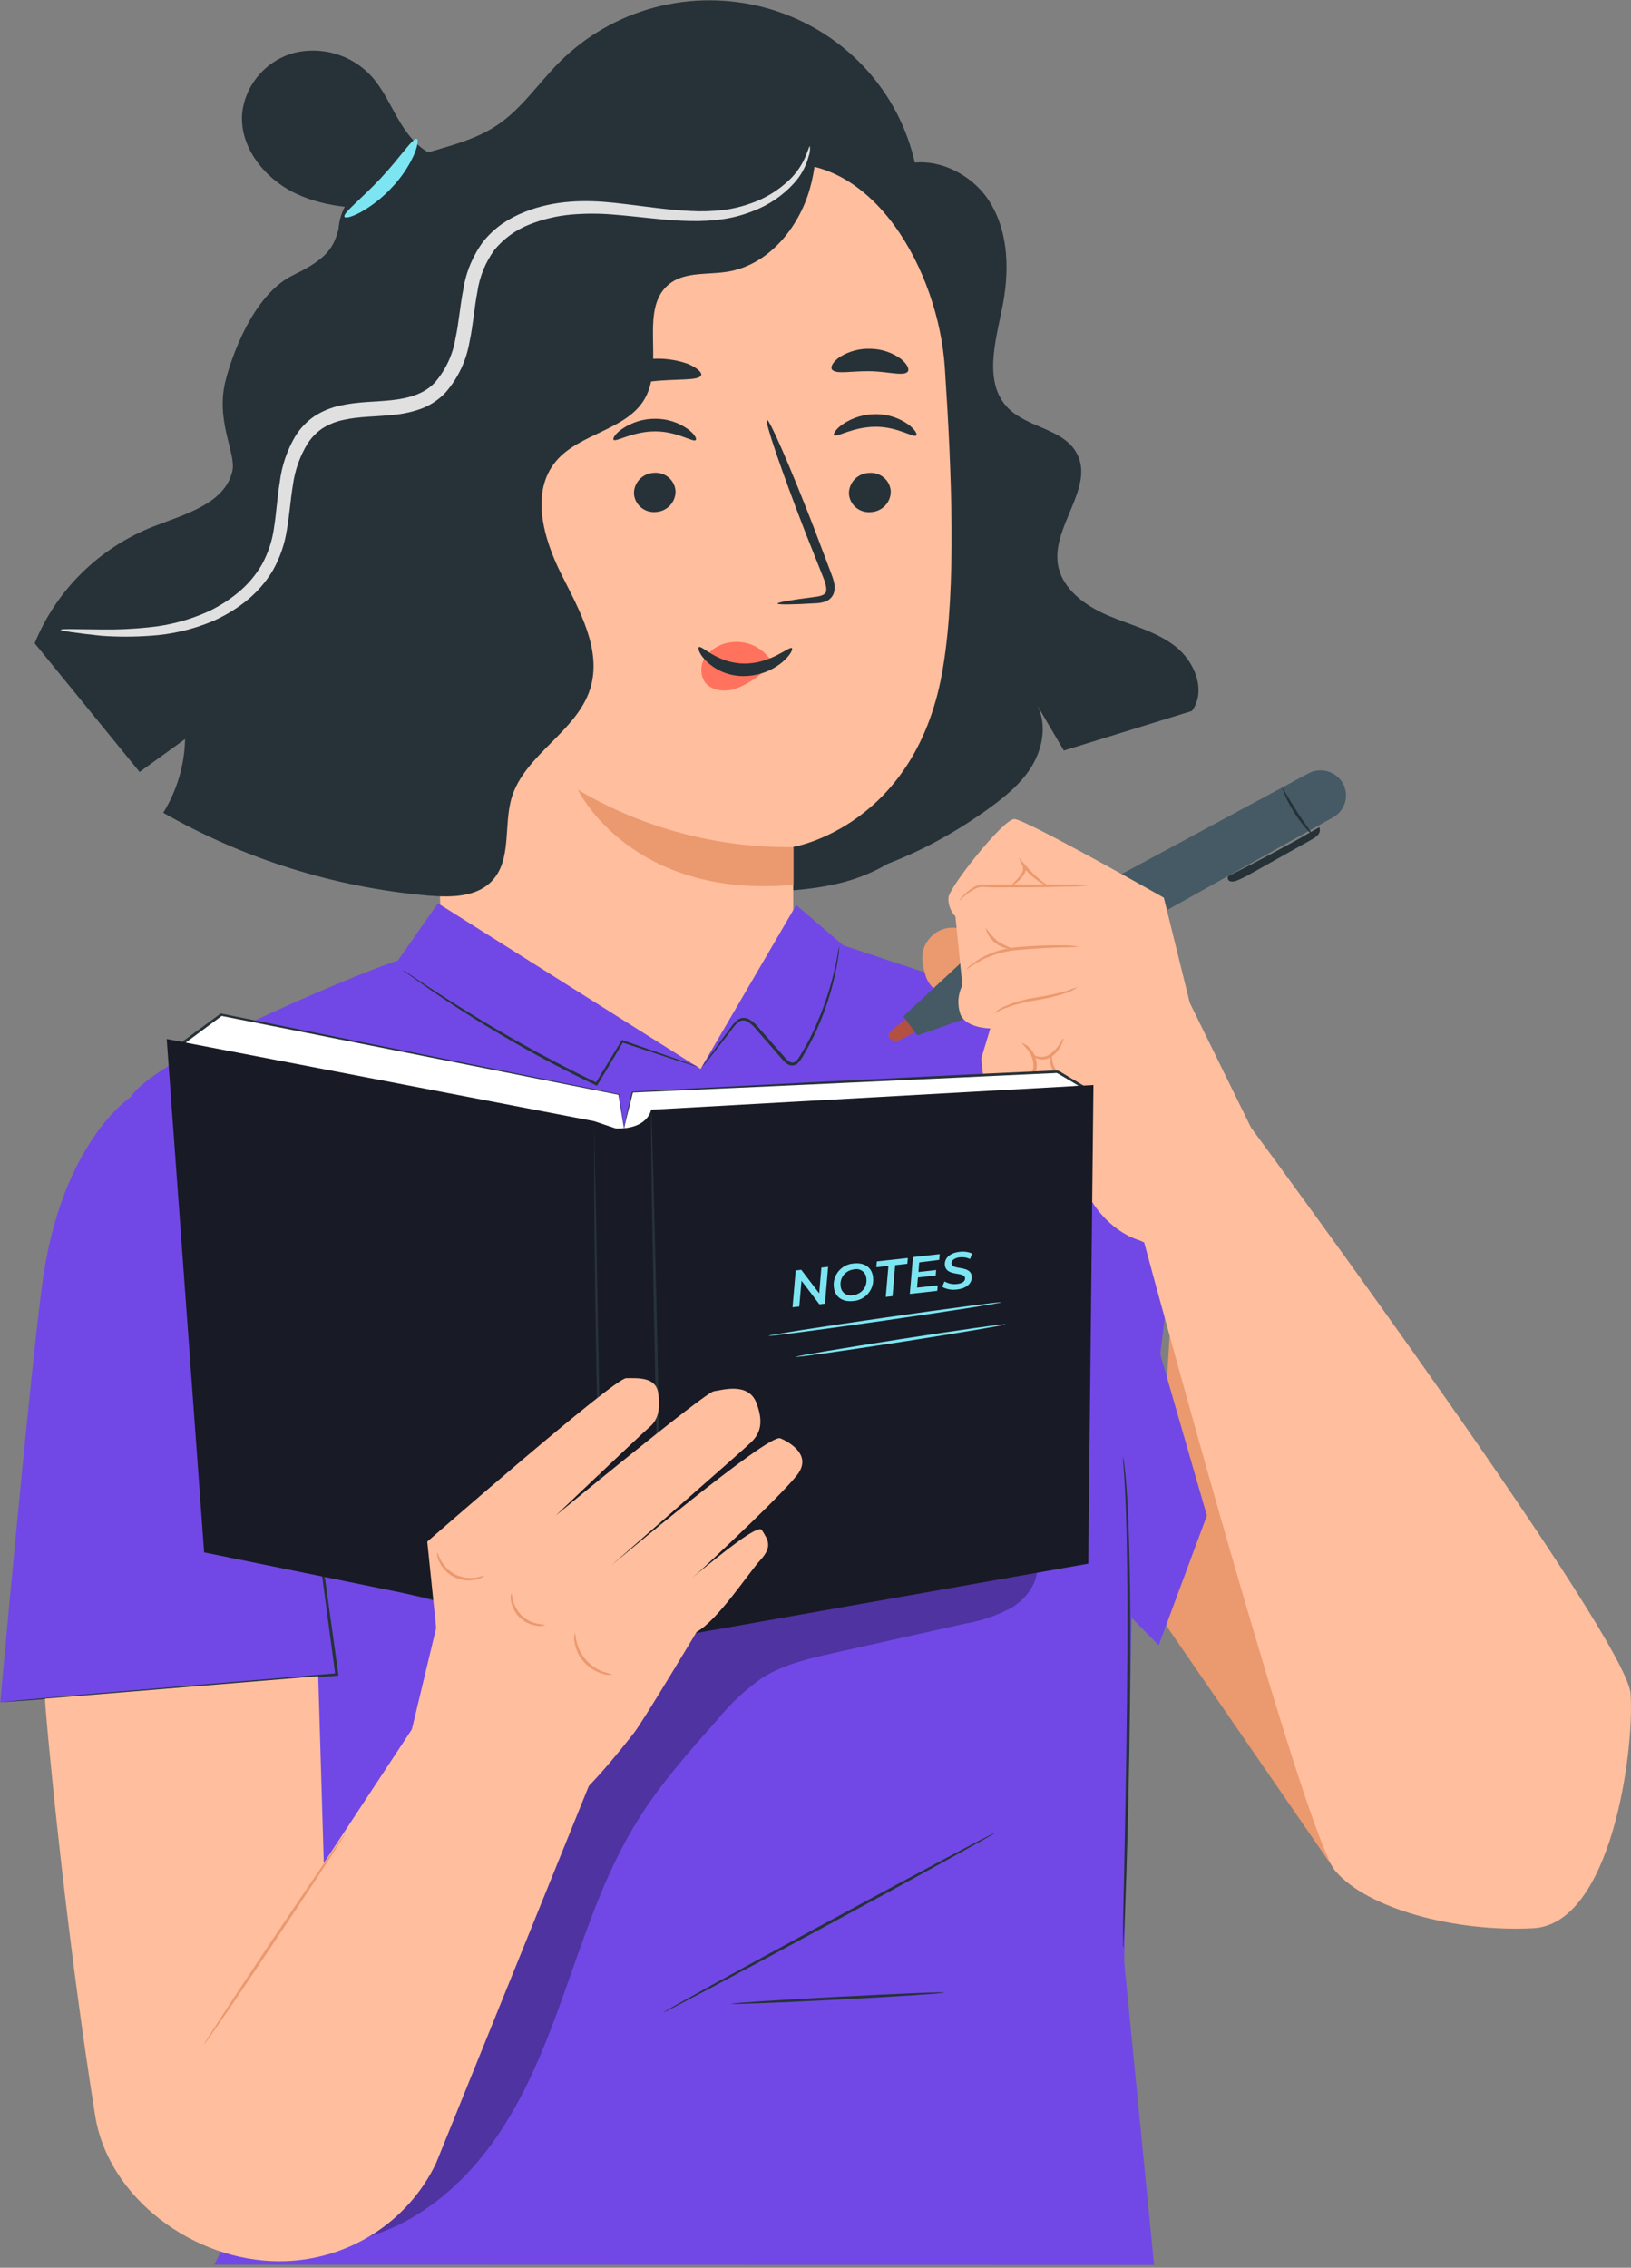 <svg width="328" height="456" viewBox="0 0 328 456" fill="none" xmlns="http://www.w3.org/2000/svg">
<rect x="0" y="0" width="328" height="456" fill="#808080" stroke="none"/>
<path d="M96.001 29.025C94.221 31.879 89.999 32.441 86.919 31.041C83.84 29.642 81.712 26.777 80.033 23.868C78.353 20.959 76.964 17.841 74.714 15.35C72.786 13.232 70.306 11.675 67.542 10.847C64.778 10.02 61.836 9.954 59.036 10.656C56.264 11.447 53.797 13.037 51.953 15.221C50.108 17.405 48.971 20.083 48.689 22.909C48.208 29.719 53.292 36 59.54 38.942C65.789 41.884 72.978 42.126 79.909 41.851" fill="#263238"/>
<path d="M180.031 33.764C186.75 30.601 195.317 34.469 199.147 40.772C202.976 47.075 202.987 54.975 201.498 62.17C200.098 68.991 197.814 77.101 202.752 82.082C206.616 85.993 213.693 86.214 216.425 90.952C220.367 97.751 211.532 105.717 212.741 113.452C213.514 118.345 218.116 121.739 222.718 123.722C227.321 125.705 232.394 126.884 236.335 129.948C240.277 133.011 242.662 138.917 239.695 142.961L213.939 150.917L208.698 142.013C210.513 145.771 209.695 150.366 207.579 153.936C205.462 157.506 202.08 160.239 198.676 162.696C185.351 172.271 169.192 178.927 152.764 178.034" fill="#263238"/>
<path d="M68.073 46.953C67.871 40.176 74.266 34.964 80.626 32.463C86.987 29.962 94.131 29.047 99.831 25.268C104.881 21.962 108.274 16.706 112.552 12.453C117.826 7.193 124.428 3.41 131.68 1.491C138.931 -0.427 146.571 -0.412 153.815 1.535C161.059 3.483 167.645 7.292 172.898 12.572C178.15 17.853 181.88 24.414 183.704 31.581C186.168 41.212 184.488 52.594 176.773 58.996C167.814 66.423 154.544 64.77 143.078 62.467C131.611 60.164 118.621 57.873 109.047 64.506C103.269 68.506 99.965 75.007 96.427 81.034C92.888 87.062 88.465 93.155 81.791 95.458C75.117 97.761 66.046 93.816 65.789 86.863" fill="#263238"/>
<path d="M68.532 50.667C69.282 56.331 65.172 61.41 60.973 65.41C56.774 69.41 52.138 73.652 51.399 79.316C50.548 85.927 55.464 92.473 54.03 98.996C53.135 103.139 49.853 106.334 47.871 110.092C45.225 115.518 44.788 121.735 46.651 127.469C48.353 133.176 51.13 145.914 55.117 150.355C66.259 162.619 84.019 173.197 100.312 176.888C116.605 180.58 133.537 180.591 150.233 179.588C163.895 178.751 179.605 179.379 190.994 160.856C196.895 151.269 199.818 138.532 202.954 127.799C205.652 118.532 207.981 108.604 205.193 99.359C203.558 93.971 200.266 89.189 198.653 83.801C196.638 77.057 197.377 69.862 196.559 62.865C195.678 55.279 192.97 48.01 188.66 41.661C184.35 35.312 178.562 30.068 171.777 26.363C164.993 22.658 157.408 20.6 149.652 20.36C141.897 20.119 134.195 21.704 127.187 24.982" fill="#263238"/>
<path d="M190.009 73.905C188.732 54.6 175.686 30.932 156.146 33.036L95.161 48.342C92.299 48.645 89.657 49.994 87.757 52.122C85.858 54.25 84.839 57.002 84.903 59.834L88.823 191.686C89.098 200.863 93.049 209.56 99.814 215.882C106.579 222.204 115.609 225.639 124.937 225.437C134.169 225.239 142.957 221.494 149.421 215.004C155.885 208.514 159.512 199.793 159.527 190.706C159.527 181.307 159.527 170.244 159.527 170.288C159.527 170.332 184.577 166.145 189.695 133.925C192.304 117.959 191.431 95.337 190.009 73.905Z" fill="#FFBE9D"/>
<path d="M179.135 98.786C179.154 99.874 178.734 100.926 177.969 101.712C177.204 102.498 176.154 102.955 175.048 102.984C174.515 103.026 173.979 102.963 173.471 102.798C172.964 102.633 172.495 102.37 172.092 102.024C171.689 101.678 171.361 101.256 171.126 100.783C170.892 100.31 170.755 99.796 170.726 99.271C170.71 98.196 171.122 97.159 171.873 96.378C172.624 95.598 173.655 95.138 174.746 95.095C175.282 95.045 175.823 95.102 176.336 95.262C176.85 95.421 177.326 95.681 177.735 96.026C178.144 96.37 178.479 96.792 178.72 97.266C178.961 97.74 179.102 98.257 179.135 98.786Z" fill="#263238"/>
<path d="M184.264 87.558C183.738 88.098 180.557 85.795 176.045 85.817C171.532 85.839 168.206 88.02 167.747 87.514C167.5 87.282 168.038 86.302 169.471 85.31C171.422 83.981 173.74 83.274 176.112 83.282C178.459 83.27 180.749 83.992 182.651 85.343C184.006 86.346 184.522 87.315 184.264 87.558Z" fill="#263238"/>
<path d="M135.855 98.786C135.868 99.862 135.453 100.9 134.701 101.68C133.948 102.459 132.916 102.92 131.824 102.963C131.29 103.005 130.753 102.941 130.245 102.776C129.737 102.612 129.267 102.348 128.863 102.003C128.46 101.657 128.13 101.235 127.894 100.762C127.659 100.289 127.521 99.775 127.49 99.249C127.477 98.174 127.892 97.136 128.644 96.356C129.397 95.576 130.429 95.116 131.521 95.073C132.055 95.029 132.592 95.092 133.101 95.256C133.611 95.42 134.081 95.683 134.485 96.029C134.889 96.376 135.218 96.798 135.454 97.271C135.689 97.745 135.825 98.26 135.855 98.786Z" fill="#263238"/>
<path d="M139.92 88.484C139.394 89.023 136.214 86.721 131.701 86.743C127.188 86.765 123.862 88.946 123.403 88.439C123.157 88.208 123.683 87.227 125.128 86.236C127.076 84.903 129.395 84.194 131.768 84.208C134.115 84.196 136.405 84.918 138.308 86.269C139.696 87.272 140.167 88.241 139.92 88.484Z" fill="#263238"/>
<path d="M156.358 121.363C156.358 121.121 159.147 120.636 163.693 120.052C164.813 119.931 165.933 119.7 166.123 118.95C166.313 118.201 165.91 116.912 165.35 115.589C164.253 112.857 163.111 109.984 161.924 106.973C157.165 94.687 153.716 84.593 154.22 84.406C154.723 84.219 158.99 94.025 163.749 106.312C164.891 109.331 165.985 112.221 167.03 114.983C167.467 116.273 168.217 117.727 167.635 119.391C167.47 119.791 167.214 120.149 166.886 120.436C166.557 120.723 166.166 120.931 165.742 121.044C165.108 121.221 164.453 121.314 163.794 121.319C159.214 121.595 156.381 121.617 156.358 121.363Z" fill="#263238"/>
<path d="M116.236 158.839C116.236 158.839 126.896 180.932 159.584 177.913V170.343C144.331 170.53 129.325 166.547 116.236 158.839Z" fill="#EB996E"/>
<path d="M154.477 132.074C153.617 131.012 152.497 130.185 151.221 129.668C149.946 129.151 148.558 128.963 147.188 129.12C146.193 129.21 145.227 129.497 144.348 129.963C143.469 130.428 142.694 131.064 142.07 131.831C141.467 132.571 141.11 133.475 141.048 134.422C140.986 135.368 141.222 136.31 141.723 137.12C142.943 138.806 145.485 139.192 147.635 138.586C149.768 137.839 151.729 136.681 153.402 135.181C153.907 134.826 154.34 134.381 154.679 133.87C154.847 133.626 154.936 133.338 154.936 133.043C154.936 132.749 154.847 132.461 154.679 132.217" fill="#FF725E"/>
<path d="M140.549 130.131C141.124 129.674 144.19 133.37 149.638 133.429C155.086 133.487 158.783 129.837 159.247 130.332C159.497 130.531 158.975 131.754 157.276 133.191C155.082 134.985 152.315 135.962 149.462 135.949C146.709 135.947 144.066 134.887 142.096 132.995C140.616 131.58 140.276 130.306 140.549 130.131Z" fill="#263238"/>
<path d="M141.006 75.437C140.558 76.649 136.056 76.087 130.771 76.726C125.485 77.365 121.196 78.798 120.491 77.707C120.177 77.189 120.916 76.054 122.641 74.886C124.947 73.44 127.558 72.532 130.276 72.232C132.993 71.932 135.744 72.248 138.318 73.156C140.211 73.96 141.196 74.908 141.006 75.437Z" fill="#263238"/>
<path d="M182.574 74.709C181.778 75.723 178.677 74.709 174.936 74.643C171.196 74.577 168.038 75.338 167.299 74.28C166.986 73.773 167.479 72.759 168.856 71.8C170.704 70.63 172.875 70.049 175.071 70.137C177.266 70.167 179.396 70.872 181.163 72.153C182.484 73.233 182.887 74.225 182.574 74.709Z" fill="#263238"/>
<path d="M72.339 154.178C76.856 155.072 81.523 154.896 85.957 153.664C90.391 152.432 94.463 150.18 97.837 147.093C101.211 144.007 103.79 140.174 105.362 135.913C106.933 131.652 107.451 127.084 106.874 122.586C105.855 114.686 101.522 106.642 104.31 99.171C107.994 89.254 122.07 86.246 125.81 76.373C127.983 70.643 126.034 63.933 128.498 58.313C130.816 53.035 136.459 49.983 141.935 48.032C147.411 46.082 153.335 44.727 157.949 41.19C162.562 37.653 165.451 30.997 162.428 26.05C138.008 28.93 114.025 34.663 90.984 43.129C85.654 45.079 80.055 47.438 76.897 52.109C73.538 57.046 73.717 63.426 73.997 69.343C75.378 98.235 76.748 127.119 78.106 155.996" fill="#263238"/>
<path d="M163.402 13.863C164.242 21.973 165.071 30.314 162.82 38.105C160.569 45.895 154.511 53.289 146.336 54.633C142.473 55.272 138.128 54.633 134.948 56.837C128.229 61.63 133.716 72.847 129.741 80.043C126.169 86.489 116.572 87.073 111.824 92.725C106.583 98.962 109.293 108.35 112.944 115.59C116.594 122.829 121.118 130.818 118.677 138.542C115.945 147.17 105.463 151.765 102.888 160.437C101.23 166.034 102.977 172.921 98.912 177.163C95.777 180.469 90.57 180.469 86.023 180.083C67.271 178.42 49.115 172.737 32.833 163.434C35.592 158.958 37.106 153.847 37.222 148.613L28.073 155.225L6.976 129.352C9.119 124.078 12.323 119.285 16.398 115.261C20.471 111.237 25.331 108.065 30.683 105.937C37.066 103.436 45.24 101.32 46.73 94.72C47.558 91.073 43.101 84.428 45.509 75.988C45.509 75.988 49.518 59.845 59.014 55.294C68.51 50.743 67.188 48.011 69.26 41.796" fill="#263238"/>
<path d="M12.206 126.642C12.206 126.422 15.151 126.521 20.414 126.576C23.589 126.625 26.764 126.481 29.921 126.146C34.052 125.748 38.086 124.675 41.858 122.973C44.003 121.962 46.012 120.693 47.838 119.193C49.791 117.594 51.433 115.66 52.687 113.485C53.977 111.123 54.808 108.545 55.139 105.882C55.587 103.084 55.744 100.097 56.259 96.968C56.66 93.645 57.758 90.441 59.484 87.558C60.466 86.023 61.754 84.7 63.269 83.668C64.829 82.67 66.558 81.957 68.375 81.564C71.936 80.748 75.475 80.836 78.823 80.462C82.171 80.087 85.374 79.217 87.502 76.859C89.629 74.365 91.037 71.355 91.578 68.143C92.283 64.914 92.507 61.531 93.19 58.104C93.733 54.632 95.12 51.339 97.233 48.507C98.328 47.166 99.606 45.98 101.029 44.981C102.425 44.028 103.928 43.237 105.508 42.623C111.6 40.177 117.938 40.177 123.537 40.783C129.136 41.389 134.198 42.237 138.822 42.425C141.007 42.548 143.199 42.485 145.373 42.237C147.285 42.001 149.163 41.554 150.972 40.904C153.912 39.893 156.588 38.257 158.811 36.111C160.213 34.743 161.318 33.108 162.058 31.306C162.574 30.072 162.741 29.367 162.865 29.389C162.949 30.101 162.861 30.822 162.607 31.494C162.07 33.492 161.057 35.335 159.651 36.871C157.436 39.305 154.67 41.192 151.577 42.38C149.663 43.157 147.664 43.712 145.62 44.033C143.341 44.368 141.036 44.505 138.733 44.441C133.918 44.375 128.767 43.571 123.302 43.141C120.519 42.904 117.72 42.904 114.937 43.141C112.038 43.392 109.193 44.064 106.494 45.135C103.73 46.218 101.297 47.983 99.428 50.259C97.613 52.761 96.438 55.656 96.001 58.699C95.374 61.884 95.161 65.311 94.411 68.804C93.772 72.531 92.12 76.019 89.629 78.897C88.26 80.364 86.561 81.496 84.668 82.203C82.889 82.839 81.034 83.246 79.148 83.415C75.542 83.811 72.104 83.734 69.07 84.44C67.587 84.742 66.172 85.305 64.893 86.103C63.685 86.918 62.657 87.963 61.869 89.178C60.317 91.719 59.311 94.547 58.913 97.486C58.42 100.428 58.23 103.425 57.715 106.378C57.287 109.323 56.311 112.166 54.837 114.764C53.395 117.154 51.524 119.267 49.316 121C47.31 122.572 45.108 123.886 42.765 124.912C38.754 126.596 34.477 127.588 30.123 127.843C26.891 128.073 23.646 128.073 20.414 127.843C15.084 127.292 12.195 126.818 12.206 126.642Z" fill="#E0E0E0"/>
<path d="M83.829 27.945C84.176 28.099 84.008 29.378 83.201 31.251C82.095 33.65 80.588 35.851 78.745 37.763C76.949 39.705 74.856 41.36 72.541 42.666C70.749 43.625 69.484 43.934 69.282 43.603C68.857 42.898 72.642 40.033 76.595 35.812C80.548 31.592 83.056 27.614 83.829 27.945Z" fill="#7DE5F2"/>
<path d="M226.067 394.368L232.091 455.446L43.09 455.38L79.607 382.854L226.067 394.368Z" fill="#7148E5"/>
<path d="M231.8 322.91L268.575 376.253C268.575 376.253 276.088 317.72 276.783 319.031C277.477 320.343 235.574 262.989 235.574 262.989L231.8 322.91Z" fill="#EB996E"/>
<path d="M79.977 193.196C78.521 193.196 31.657 211.928 26.293 220.589C20.929 229.249 54.434 391.679 54.434 391.679L226.067 395.15L227.758 317.511L240.557 213.636L169.584 190.099L160.121 181.989L140.894 214.936L88.073 181.637L79.977 193.196Z" fill="#7148E5"/>
<g opacity="0.3">
<path d="M72.854 450.08C84.231 447.16 93.615 438.929 100.144 429.309C106.672 419.69 110.681 408.66 114.533 397.729C118.386 386.798 122.182 375.691 128.341 365.873C132.887 358.612 138.62 352.155 144.32 345.742C146.894 342.559 149.91 339.747 153.279 337.39C157.59 334.657 162.708 333.5 167.702 332.376L193.995 326.503C197.32 325.954 200.527 324.855 203.48 323.252C206.324 321.489 208.631 318.503 208.608 315.187C195.495 316.487 182.259 316.09 169.158 317.467C156.056 318.845 142.753 322.217 132.282 330.095C121.812 337.974 114.981 349.852 109.685 361.83C96.818 390.952 90.793 423.117 73.75 450.08" fill="black"/>
</g>
<path d="M26.293 220.589C26.293 220.589 12.06 229.779 8.376 259.034C5.599 280.774 0.056 342.315 0.056 342.315L67.771 336.75L26.293 220.589Z" fill="#7148E5"/>
<path d="M0 342.315C0.112 342.28 0.229 342.261 0.347 342.26L1.344 342.15L5.218 341.775L19.462 340.508L66.494 336.563L67.704 336.464L67.435 336.783C65.05 319.087 62.956 303.121 61.343 291.54L59.562 277.865C59.372 276.279 59.227 275.034 59.115 274.141C59.115 273.744 59.036 273.425 59.014 273.171C59.001 273.062 59.001 272.951 59.014 272.841C59.052 272.948 59.078 273.059 59.092 273.171C59.092 273.414 59.182 273.733 59.249 274.13C59.383 275.012 59.574 276.257 59.809 277.832C60.279 281.138 60.929 285.744 61.769 291.485C63.37 303.066 65.587 319.032 68.04 336.662V336.96H67.726L66.516 337.059L19.485 340.838L5.23 341.94L1.344 342.205L0.336 342.26L0 342.315Z" fill="#263238"/>
<path d="M140.335 214.506C139.951 214.447 139.576 214.348 139.215 214.209L136.124 213.239L125.072 209.603L125.352 209.493L120.178 218.121L120.044 218.341L119.808 218.22C117.099 216.931 114.209 215.487 111.242 213.933C103.789 210.007 96.546 205.707 89.54 201.052C86.853 199.278 84.725 197.747 83.258 196.711L81.589 195.543C81.387 195.408 81.2 195.253 81.029 195.08C81.252 195.177 81.463 195.299 81.657 195.444L83.381 196.601C84.893 197.592 87.054 199.047 89.775 200.777C95.195 204.259 102.821 208.898 111.555 213.46C114.501 215.013 117.39 216.457 120.088 217.757L119.73 217.867L124.971 209.283L125.072 209.118L125.262 209.184L136.247 213.008L139.304 214.11C139.657 214.217 140.001 214.35 140.335 214.506Z" fill="#263238"/>
<path d="M168.744 190.386C168.771 190.561 168.771 190.739 168.744 190.915C168.744 191.267 168.677 191.774 168.576 192.435C168.305 194.29 167.931 196.13 167.456 197.945C166.765 200.639 165.874 203.279 164.791 205.845C164.175 207.289 163.481 208.787 162.674 210.253C162.271 211.013 161.846 211.773 161.387 212.534C161.161 212.927 160.895 213.296 160.592 213.636C160.416 213.842 160.194 214.005 159.943 214.112C159.693 214.219 159.42 214.267 159.147 214.253C158.63 214.169 158.157 213.917 157.803 213.536C157.456 213.206 157.187 212.853 156.896 212.534L155.183 210.561L151.947 206.837C151.49 206.262 150.928 205.776 150.289 205.404C150.015 205.242 149.696 205.165 149.376 205.185C149.056 205.204 148.75 205.319 148.498 205.515C148.002 205.937 147.565 206.423 147.199 206.958L146.079 208.446L142.619 212.853L141.656 214.043C141.544 214.186 141.421 214.319 141.286 214.44C141.286 214.44 141.365 214.264 141.555 213.977L142.428 212.721L145.788 208.181L146.908 206.683C147.288 206.099 147.748 205.569 148.274 205.107C148.6 204.858 148.994 204.709 149.406 204.678C149.818 204.646 150.23 204.734 150.592 204.931C151.295 205.325 151.915 205.848 152.417 206.473C153.458 207.652 154.556 208.886 155.676 210.176L157.4 212.137C157.982 212.776 158.52 213.57 159.27 213.669C160.021 213.768 160.536 212.908 160.961 212.181C161.387 211.454 161.835 210.683 162.238 209.977C163.044 208.49 163.749 207.013 164.365 205.57C165.459 203.036 166.379 200.434 167.12 197.779C167.758 195.51 168.139 193.636 168.385 192.336C168.465 191.68 168.585 191.028 168.744 190.386Z" fill="#263238"/>
<path d="M200.121 368.539C200.199 368.683 185.339 376.87 166.93 386.842C148.52 396.814 133.537 404.77 133.459 404.637C133.38 404.505 148.24 396.307 166.65 386.335C185.059 376.363 200.042 368.352 200.121 368.539Z" fill="#263238"/>
<path d="M189.863 400.682C189.863 400.836 180.3 401.475 168.486 402.092C156.672 402.709 147.098 403.084 147.086 402.929C147.075 402.775 156.65 402.136 168.464 401.519C180.278 400.902 189.852 400.494 189.863 400.682Z" fill="#263238"/>
<path d="M233.021 330.833L223.413 321.103L233.054 271.353L242.707 304.751L233.021 330.833Z" fill="#7148E5"/>
<path d="M225.854 391.525C225.844 391.441 225.844 391.356 225.854 391.271V390.577C225.854 389.843 225.854 388.884 225.854 387.701C225.854 385.145 225.977 381.553 226.056 377.123C226.235 368.198 226.492 355.868 226.638 342.248C226.784 328.629 226.761 316.277 226.526 307.362C226.436 302.9 226.246 299.297 226.089 296.806C226 295.594 225.933 294.603 225.877 293.93C225.877 293.633 225.877 293.391 225.877 293.192C225.862 293.105 225.862 293.015 225.877 292.928C225.911 293.008 225.93 293.094 225.933 293.181L226.033 293.919C226.112 294.625 226.224 295.583 226.358 296.784C226.571 299.275 226.828 302.878 226.974 307.351C227.31 316.277 227.399 328.618 227.254 342.248C227.108 355.879 226.795 368.209 226.504 377.134C226.347 381.542 226.212 385.156 226.112 387.701C226.056 388.913 226.011 389.905 225.966 390.577C225.966 390.875 225.966 391.128 225.966 391.326C225.937 391.397 225.899 391.463 225.854 391.525Z" fill="#263238"/>
<path d="M193.537 186.86C192.525 186.514 191.437 186.442 190.387 186.651C189.337 186.861 188.363 187.344 187.568 188.05C184.903 190.507 185.239 193.295 186.067 195.918C186.419 197.337 187.313 198.569 188.565 199.355L199.55 194.276L193.537 186.86Z" fill="#EB996E"/>
<path d="M183.525 204.017C183.525 204.017 178.923 207.113 178.755 208.05C178.631 208.722 179.471 209.57 180.77 209.151C182.253 208.482 183.693 207.724 185.082 206.882L183.525 204.017Z" fill="#FF725E"/>
<g opacity="0.3">
<path d="M183.525 204.017C183.525 204.017 178.923 207.113 178.755 208.05C178.631 208.722 179.471 209.57 180.77 209.151C182.253 208.482 183.693 207.724 185.082 206.882L183.525 204.017Z" fill="black"/>
</g>
<path d="M194.342 192.59L181.666 204.358L184.488 208.215L198.183 203.399L268.081 164.359C268.688 164.021 269.219 163.565 269.641 163.019C270.063 162.472 270.368 161.847 270.536 161.181C270.705 160.515 270.734 159.823 270.622 159.145C270.51 158.468 270.259 157.82 269.884 157.241C269.184 156.157 268.089 155.377 266.824 155.06C265.559 154.742 264.219 154.912 263.076 155.533L194.342 192.59Z" fill="#455A64"/>
<path d="M327.913 340.551C327.129 329.378 256.033 232.764 251.587 226.737L239.269 201.647L234.051 180.513C234.051 180.513 206.179 164.689 203.973 164.689C201.767 164.689 190.916 178.342 190.726 180.513C190.695 181.2 190.805 181.886 191.047 182.531C191.289 183.176 191.66 183.767 192.137 184.27L193.536 198.099C192.622 199.929 192.481 202.04 193.144 203.972C194.343 206.793 199.158 206.793 199.158 206.793L197.355 212.765C197.355 212.765 197.758 219.431 198.956 220.61C199.427 221.073 201.8 221.404 204.443 220.919C206.761 220.5 207.411 217.184 207.299 215.597C208.038 216.776 210.557 215.597 210.557 215.597C210.793 218.407 213.771 220.5 213.771 220.5C213.771 220.5 218.027 237.403 218.631 239.574C219.236 241.745 223.043 247.287 228.709 249.26C229.184 249.422 229.647 249.614 230.098 249.832C234.163 264.961 262.584 369.233 268.575 376.252C275.036 383.8 292.538 388.527 308.294 387.734C324.05 386.941 328.719 352.077 327.913 340.551Z" fill="#FFBE9D"/>
<path d="M218.967 178.023C217.654 178.207 216.329 178.292 215.003 178.277C212.551 178.354 209.169 178.42 205.429 178.431C203.559 178.431 201.778 178.431 200.166 178.431C199.348 178.431 198.575 178.431 197.848 178.343C197.219 178.319 196.596 178.463 196.045 178.762C195.204 179.199 194.428 179.748 193.738 180.392C193.234 180.844 192.976 181.12 192.943 181.086C192.909 181.053 193.122 180.745 193.581 180.238C194.22 179.508 194.977 178.887 195.821 178.398C196.433 178.04 197.135 177.857 197.848 177.869C198.553 177.869 199.326 177.869 200.087 177.869H214.925C216.274 177.821 217.626 177.872 218.967 178.023Z" fill="#EB996E"/>
<path d="M210.569 178.023C210.569 178.089 209.908 177.913 209.046 177.34C207.933 176.582 206.924 175.686 206.045 174.673L205.731 174.31L206.213 174.001C206.363 174.395 206.363 174.83 206.213 175.224C206.095 175.553 205.925 175.862 205.709 176.139C205.387 176.583 205.011 176.986 204.589 177.34C203.861 177.946 203.346 178.199 203.301 178.144C203.257 178.089 203.682 177.715 204.32 177.042C204.686 176.667 205.02 176.261 205.317 175.83C205.504 175.615 205.635 175.358 205.699 175.081C205.763 174.805 205.759 174.518 205.686 174.244L204.88 172.437L206.179 173.935L206.482 174.288C207.342 175.265 208.282 176.171 209.292 176.998C210.054 177.648 210.614 177.913 210.569 178.023Z" fill="#EB996E"/>
<path d="M216.963 190.364C215.812 190.466 214.657 190.51 213.502 190.496C211.363 190.551 208.418 190.706 205.171 190.981C202.435 191.133 199.764 191.854 197.332 193.097C195.462 194.088 194.466 194.959 194.398 194.882C194.331 194.805 194.6 194.606 195.048 194.221C195.695 193.671 196.388 193.178 197.12 192.744C199.582 191.35 202.345 190.55 205.182 190.408C207.963 190.162 210.755 190.055 213.547 190.088C214.692 190.056 215.838 190.148 216.963 190.364Z" fill="#EB996E"/>
<path d="M203.793 190.827C202.499 190.858 201.234 190.447 200.213 189.663C199.192 188.88 198.479 187.772 198.194 186.529C198.898 187.501 199.693 188.404 200.568 189.229C201.591 189.857 202.671 190.392 203.793 190.827Z" fill="#EB996E"/>
<path d="M216.683 198.507C215.99 199.037 215.204 199.436 214.365 199.686C212.374 200.333 210.333 200.819 208.262 201.141C206.216 201.446 204.209 201.959 202.271 202.672C200.815 203.256 200.031 203.774 199.942 203.774C200.548 203.148 201.285 202.659 202.103 202.342C204.033 201.508 206.066 200.926 208.15 200.612C210.199 200.301 212.229 199.878 214.23 199.345C215.742 198.849 216.638 198.43 216.683 198.507Z" fill="#EB996E"/>
<path d="M205.462 209.702C205.462 209.702 206.055 209.845 206.783 210.462C207.76 211.308 208.366 212.492 208.474 213.768C208.58 214.479 208.442 215.204 208.082 215.829C207.792 216.325 207.412 216.765 206.963 217.129C206.179 217.735 205.518 217.746 205.518 217.68C205.518 217.614 206.067 217.437 206.638 216.82C206.996 216.453 207.295 216.033 207.522 215.575C207.795 215.037 207.896 214.43 207.814 213.834C207.689 212.701 207.194 211.637 206.403 210.804C205.887 210.099 205.406 209.779 205.462 209.702Z" fill="#EB996E"/>
<path d="M213.872 208.832C213.939 208.832 213.805 209.317 213.48 210.022C213.069 210.972 212.408 211.797 211.565 212.413C211.077 212.758 210.506 212.97 209.908 213.03C209.418 213.082 208.922 213.002 208.475 212.799C207.702 212.435 207.5 211.906 207.567 211.884C207.635 211.862 207.937 212.215 208.62 212.424C209.064 212.546 209.53 212.566 209.982 212.482C210.435 212.398 210.862 212.212 211.229 211.939C211.992 211.377 212.635 210.674 213.122 209.868C213.525 209.196 213.794 208.766 213.872 208.832Z" fill="#EB996E"/>
<path d="M216.381 217.272C216.381 217.338 215.899 217.514 215.093 217.426C214.02 217.299 213.029 216.794 212.305 216.005C211.596 215.203 211.199 214.18 211.185 213.118C211.185 212.313 211.409 211.862 211.476 211.884C211.543 211.906 211.476 212.368 211.599 213.096C211.714 214.026 212.103 214.904 212.719 215.619C213.364 216.314 214.207 216.801 215.138 217.018C215.888 217.206 216.37 217.184 216.381 217.272Z" fill="#EB996E"/>
<path d="M264.117 168.128C261.288 165.39 259.135 162.05 257.824 158.365C257.958 158.365 259.145 160.569 260.892 163.291C262.639 166.012 264.229 167.996 264.117 168.128Z" fill="#263238"/>
<path d="M265.316 166.343C259.344 169.773 253.271 173.035 247.097 176.128L246.985 176.194C246.934 176.285 246.903 176.386 246.896 176.489C246.889 176.593 246.905 176.697 246.944 176.794C246.982 176.891 247.042 176.978 247.119 177.05C247.196 177.121 247.288 177.175 247.388 177.207C247.81 177.319 248.258 177.28 248.654 177.097C249.682 176.689 250.674 176.199 251.621 175.632L263.771 168.822C264.265 168.586 264.706 168.257 265.07 167.852C265.253 167.65 265.373 167.4 265.417 167.133C265.461 166.865 265.426 166.591 265.316 166.343Z" fill="#263238"/>
<path d="M84.792 344.761L65.117 374.633L63.997 337.048L9.06 341.566C8.97 343.031 13.012 387.261 19.138 425.419C21.792 442.058 39.037 454.686 56.159 454.686C62.781 454.693 69.267 452.84 74.856 449.344C80.444 445.848 84.901 440.855 87.704 434.951L121.298 352.012L84.792 344.761Z" fill="#FFBE9D"/>
<path d="M125.486 227.068C125.408 226.561 127.154 219.586 127.154 219.586C127.154 219.586 212.506 215.388 212.697 215.498L217.836 218.539L125.486 227.068Z" fill="white"/>
<path d="M125.486 227.068L125.979 226.99L127.39 226.847L132.765 226.307L152.496 224.401L217.814 218.252L217.691 218.792L214.835 217.095L213.245 216.159C213.002 215.985 212.734 215.847 212.45 215.751C212.194 215.786 211.936 215.805 211.677 215.806L208.016 215.972L200.815 216.302L186.952 216.952L161.913 218.12L127.199 219.696L127.3 219.608C126.706 221.988 126.247 223.839 125.923 225.117C125.598 226.395 125.519 227.057 125.519 227.057C125.535 226.394 125.633 225.735 125.811 225.095C126.079 223.817 126.494 221.955 127.076 219.586V219.509H127.166L161.88 217.69L186.907 216.445L200.782 215.773L207.982 215.443L211.644 215.277C211.991 215.277 212.36 215.277 212.708 215.277C213.003 215.377 213.282 215.518 213.536 215.696L215.115 216.644L217.971 218.33L218.732 218.781L217.848 218.858L152.316 224.787L132.619 226.517L127.3 226.968L125.934 227.079L125.486 227.068Z" fill="#263238"/>
<path d="M125.933 228.434L125.485 227.067L124.354 220.059L44.355 204.005L36.572 209.768L48.286 311.957L129.584 331.879L125.933 228.434Z" fill="white"/>
<path d="M125.933 228.434C125.933 228.434 125.933 228.599 125.933 228.919C125.933 229.238 125.933 229.723 126.001 230.34C126.001 231.618 126.135 233.481 126.236 235.905C126.426 240.797 126.695 247.937 127.053 256.995C127.714 275.154 128.666 301.07 129.797 331.923V332.254L129.461 332.177L48.219 312.233H48.028V312.034L47.144 304.42C43.202 269.909 39.495 237.513 36.338 209.856V209.713L36.45 209.625L44.288 203.873L44.378 203.807H44.479L124.455 220.015H124.511V220.071C125.094 223.85 125.441 226.131 125.631 227.079C126.012 228.28 126.057 228.456 126.057 228.456C126.057 228.456 125.989 228.291 125.586 227.09C125.429 226.131 125.038 223.872 124.399 220.093L124.466 220.159L44.434 204.258H44.624L36.842 210.032L36.942 209.812C40.123 237.469 43.852 269.854 47.827 304.365C48.129 306.977 48.432 309.577 48.7 311.99L48.487 311.737L129.774 331.692L129.45 331.945C128.408 301.093 127.535 275.253 126.919 257.105C126.628 248.036 126.404 240.896 126.247 236.004C126.18 233.569 126.124 231.706 126.09 230.428C126.09 229.8 126.09 229.326 126.09 228.985C126.09 228.643 125.933 228.434 125.933 228.434Z" fill="#263238"/>
<path d="M33.527 208.92L41.052 312.156L129.584 330.216L218.855 314.426L219.896 218.176L130.939 223.145C130.939 223.145 130.401 227.068 123.873 226.925L119.483 225.448L37.995 209.779L33.527 208.92Z" fill="#181A25"/>
<path d="M133.257 334.822C133.089 334.822 132.451 309.82 131.801 278.989C131.152 248.158 130.782 223.146 130.939 223.146C131.096 223.146 131.745 248.136 132.384 278.978C133.022 309.82 133.414 334.811 133.257 334.822Z" fill="#263238"/>
<path d="M121.869 331.869C121.869 331.869 121.869 331.781 121.869 331.604C121.869 331.428 121.869 331.119 121.801 330.8C121.801 330.04 121.689 329.004 121.611 327.704C121.443 325.015 121.264 321.092 121.062 316.299C120.67 306.68 120.29 293.369 119.999 278.681C119.707 263.992 119.551 250.67 119.495 241.04C119.495 236.258 119.495 232.368 119.495 229.624C119.495 228.324 119.495 227.288 119.495 226.528V225.724C119.495 225.536 119.495 225.448 119.495 225.448C119.509 225.539 119.509 225.632 119.495 225.724V226.528C119.495 227.277 119.551 228.313 119.584 229.624C119.584 232.368 119.707 236.236 119.808 241.029C119.976 250.704 120.211 263.992 120.48 278.67C120.749 293.347 121.085 306.658 121.376 316.288C121.521 321.07 121.645 324.949 121.734 327.693C121.734 329.004 121.801 330.04 121.824 330.789C121.824 331.119 121.824 331.384 121.824 331.593C121.856 331.681 121.872 331.775 121.869 331.869Z" fill="#263238"/>
<path d="M151.129 306.106C155.462 301.897 159.706 297.611 160.681 296.057C162.819 292.641 159.337 290.272 156.94 289.214C154.544 288.156 122.988 314.734 122.988 314.734C122.988 314.734 149.449 291.594 151.061 290.008C152.674 288.421 153.727 286.327 152.125 282.118C150.524 277.909 145.406 279.485 143.57 279.749C141.733 280.014 111.767 304.74 111.767 304.74C111.767 304.74 129.136 288.212 130.737 286.856C132.338 285.501 132.876 283.165 132.349 280.014C131.823 276.862 128.341 277.127 125.933 277.127C123.525 277.127 85.922 309.996 85.922 309.996L87.714 327.351L81.342 353.939L110.961 365.234C116.045 363.129 125.664 350.81 127.534 348.397C129.404 345.984 140.099 328.144 140.099 328.144C144.376 325.775 150.524 316.31 152.932 313.676C155.339 311.043 154.533 309.731 153.189 307.627C152.472 306.525 145.496 312.034 139.192 317.301L140.636 316.045C140.636 316.045 145.933 311.131 151.129 306.106Z" fill="#FFBE9D"/>
<path d="M97.39 316.872C97.39 316.927 96.852 317.368 95.732 317.632C94.25 317.972 92.694 317.793 91.331 317.125C89.978 316.439 88.906 315.314 88.297 313.941C88.002 313.401 87.874 312.788 87.927 312.178C88.028 312.178 88.162 312.828 88.666 313.764C89.334 314.975 90.351 315.964 91.589 316.607C92.849 317.215 94.266 317.434 95.654 317.235C96.729 317.081 97.356 316.751 97.39 316.872Z" fill="#EB996E"/>
<path d="M109.595 326.778C109.095 326.98 108.544 327.026 108.016 326.911C106.715 326.753 105.501 326.185 104.556 325.291C103.611 324.397 102.986 323.225 102.776 321.952C102.635 321.44 102.659 320.897 102.843 320.398C102.944 320.398 102.944 320.982 103.179 321.864C103.487 323.009 104.102 324.052 104.959 324.883C105.836 325.693 106.92 326.253 108.095 326.503C108.979 326.668 109.595 326.668 109.595 326.778Z" fill="#EB996E"/>
<path d="M123.134 336.75C122.518 336.857 121.884 336.8 121.298 336.585C119.817 336.183 118.487 335.367 117.468 334.237C116.448 333.107 115.783 331.71 115.553 330.216C115.4 329.613 115.419 328.98 115.609 328.387C115.699 328.387 115.699 329.081 115.956 330.139C116.28 331.518 116.95 332.795 117.905 333.853C118.859 334.912 120.068 335.718 121.421 336.199C122.002 336.352 122.574 336.536 123.134 336.75Z" fill="#EB996E"/>
<path d="M69.428 368.683C69.563 368.771 63.314 378.336 55.475 390.038C47.637 401.74 41.187 411.172 41.052 411.084C40.918 410.996 47.155 401.431 54.994 389.729C62.833 378.027 69.294 368.595 69.428 368.683Z" fill="#EB996E"/>
<path d="M166.537 254.736L165.899 262.141L164.779 262.262L161.185 257.535L160.737 262.714L159.382 262.868L160.02 255.464L161.14 255.331L164.746 260.069L165.182 254.891L166.537 254.736Z" fill="#7DE5F2"/>
<path d="M167.702 258.913C167.619 258.333 167.658 257.743 167.817 257.178C167.975 256.614 168.25 256.088 168.624 255.632C168.998 255.176 169.462 254.801 169.99 254.53C170.517 254.258 171.095 254.096 171.689 254.053C173.928 253.811 175.35 254.924 175.563 256.764C175.646 257.345 175.606 257.937 175.446 258.502C175.286 259.067 175.009 259.593 174.633 260.049C174.257 260.504 173.789 260.877 173.259 261.146C172.73 261.416 172.149 261.574 171.554 261.612C169.359 261.855 167.915 260.742 167.702 258.913ZM174.219 256.996C174.196 256.709 174.109 256.431 173.965 256.182C173.821 255.932 173.623 255.716 173.385 255.55C173.146 255.384 172.874 255.272 172.587 255.22C172.299 255.169 172.004 255.181 171.722 255.255C171.314 255.296 170.919 255.419 170.561 255.616C170.203 255.814 169.89 256.081 169.641 256.402C169.392 256.724 169.213 257.091 169.114 257.483C169.016 257.875 169 258.283 169.068 258.681C169.092 258.967 169.178 259.243 169.322 259.492C169.465 259.741 169.662 259.956 169.899 260.122C170.136 260.287 170.407 260.4 170.693 260.452C170.979 260.504 171.273 260.494 171.554 260.422C171.963 260.383 172.36 260.261 172.719 260.064C173.078 259.867 173.393 259.6 173.643 259.278C173.893 258.957 174.073 258.589 174.172 258.196C174.271 257.803 174.287 257.395 174.219 256.996Z" fill="#7DE5F2"/>
<path d="M178.665 254.549L176.235 254.813L176.336 253.645L182.573 252.951L182.461 254.119L180.02 254.395L179.494 260.631L178.127 260.786L178.665 254.549Z" fill="#7DE5F2"/>
<path d="M184.858 253.844L184.701 255.772L188.262 255.375L188.172 256.477L184.6 256.874L184.421 258.923L188.587 258.46L188.486 259.562L182.965 260.179L183.603 252.775L188.978 252.18L188.878 253.337L184.858 253.844Z" fill="#7DE5F2"/>
<path d="M189.483 258.769L189.942 257.667C190.689 258.107 191.564 258.289 192.428 258.185C193.548 258.075 194.152 257.612 194.074 256.973C193.917 255.629 190.289 256.742 190.02 254.417C189.863 252.984 191.062 251.927 192.965 251.717C193.825 251.599 194.701 251.717 195.496 252.059L195.082 253.161C194.442 252.856 193.727 252.738 193.021 252.819C191.901 252.951 191.297 253.469 191.364 254.097C191.521 255.453 195.149 254.373 195.406 256.588C195.574 258.031 194.365 259.089 192.428 259.298C191.414 259.442 190.38 259.256 189.483 258.769Z" fill="#7DE5F2"/>
<path d="M201.386 261.865C201.386 262.02 190.949 263.661 178.015 265.524C165.082 267.386 154.589 268.763 154.567 268.609C154.544 268.455 165.003 266.813 177.937 264.951C190.871 263.088 201.363 261.711 201.386 261.865Z" fill="#7DE5F2"/>
<path d="M202.204 266.295C202.204 266.45 192.809 268.047 181.163 269.855C169.517 271.662 160.066 272.995 160.043 272.841C160.021 272.686 169.438 271.1 181.073 269.282C192.708 267.463 202.17 266.141 202.204 266.295Z" fill="#7DE5F2"/>
</svg>
